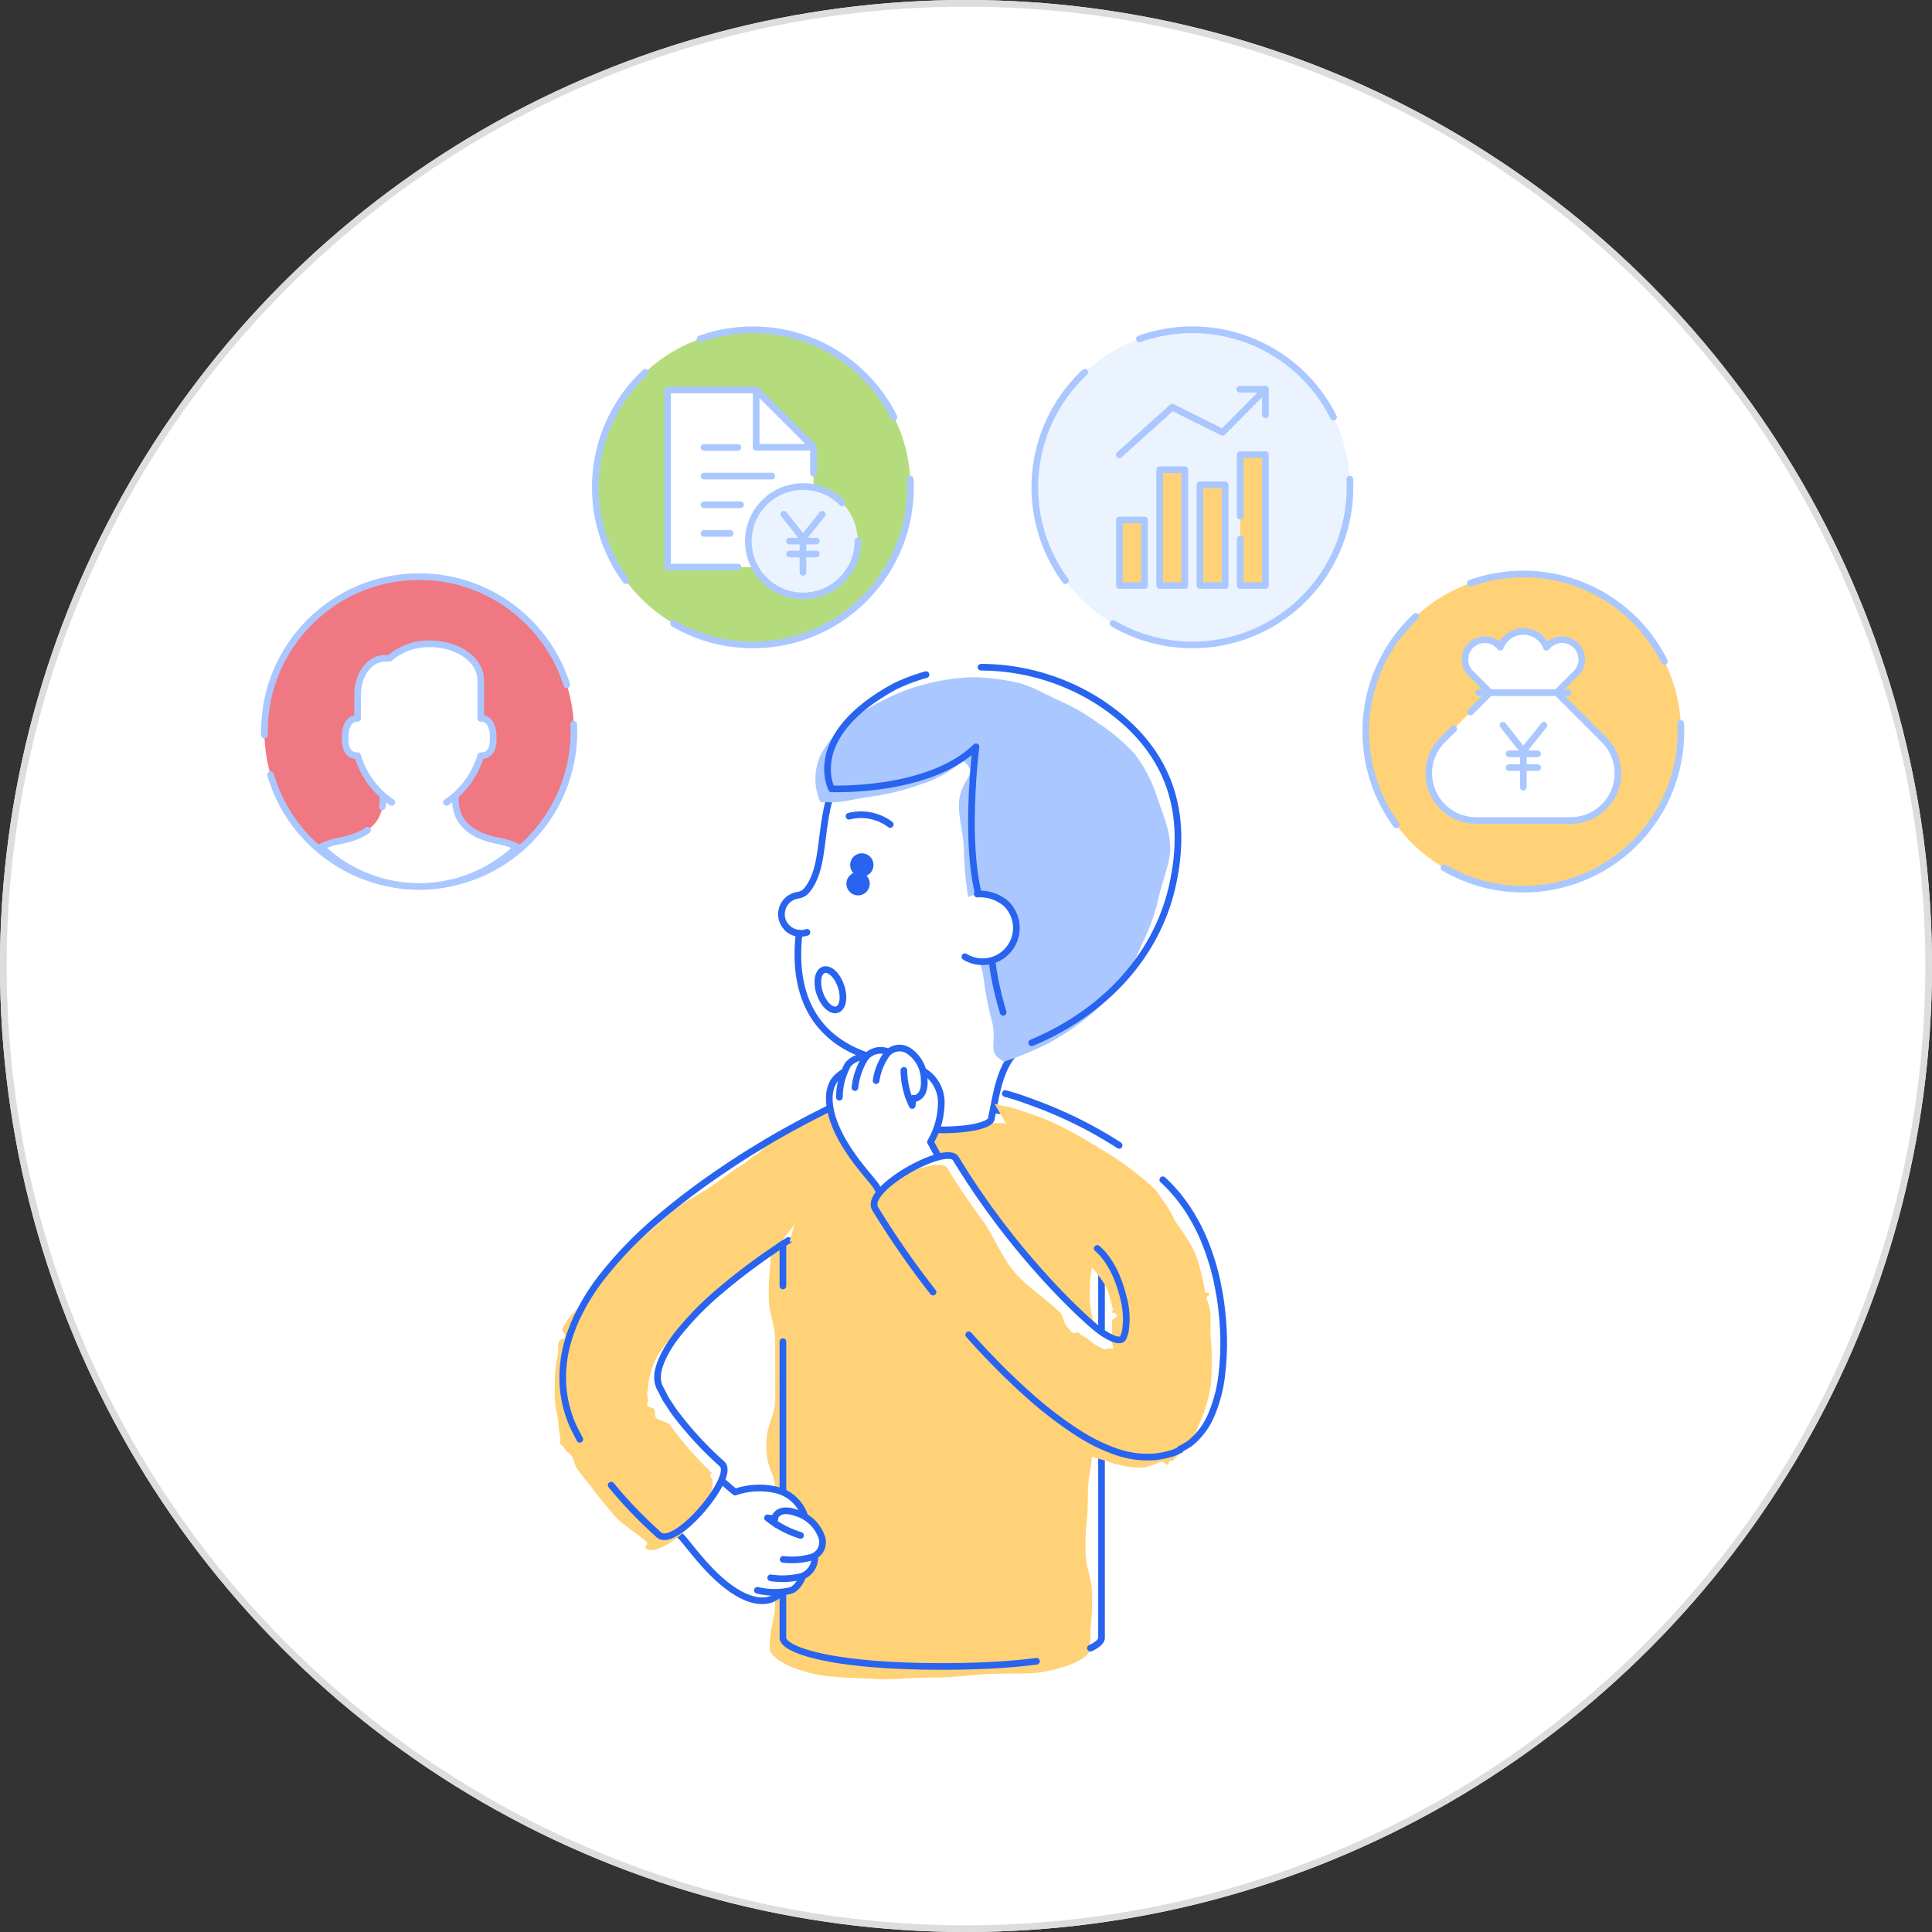 <svg xmlns="http://www.w3.org/2000/svg" xmlns:xlink="http://www.w3.org/1999/xlink" width="290" height="290" viewBox="0 0 290 290">
  <rect x="0" y="0" width="290" height="290" fill="#333333" stroke="none"/>
  <defs>
    <clipPath id="clip-path">
      <rect id="長方形_754" data-name="長方形 754" width="213.625" height="203.065" fill="none"/>
    </clipPath>
  </defs>
  <g id="グループ_512" data-name="グループ 512" transform="translate(-5142 1932)">
    <g id="楕円形_163" data-name="楕円形 163" transform="translate(5142 -1932)" fill="#fff" stroke="#ddd" stroke-width="1">
      <circle cx="145" cy="145" r="145" stroke="none"/>
      <circle cx="145" cy="145" r="144.5" fill="none"/>
    </g>
    <g id="グループ_509" data-name="グループ 509" transform="translate(5181.188 -1883)">
      <g id="グループ_446" data-name="グループ 446" clip-path="url(#clip-path)">
        <path id="パス_2979" data-name="パス 2979" d="M46.966,60.793A23.233,23.233,0,1,1,23.733,37.555,23.236,23.236,0,0,1,46.966,60.793" fill="#f07882"/>
        <ellipse id="楕円形_138" data-name="楕円形 138" cx="23.233" cy="23.238" rx="23.233" ry="23.238" transform="translate(0.5 37.555)" fill="none" stroke="#aac8ff" stroke-linecap="round" stroke-linejoin="round" stroke-width="1" stroke-dasharray="66.422 6.038"/>
        <path id="パス_2980" data-name="パス 2980" d="M33.743,54.316" fill="none" stroke="#aac8ff" stroke-linecap="round" stroke-linejoin="round" stroke-width="1"/>
        <path id="パス_2981" data-name="パス 2981" d="M29.169,70.475c0,1.246-.333,5.456,6.438,6.738a11.763,11.763,0,0,1,2.855.9,21.2,21.2,0,0,1-29.457,0H9a11.748,11.748,0,0,1,2.855-.9c6.772-1.282,6.438-5.492,6.438-6.738" fill="#fff"/>
        <path id="パス_2982" data-name="パス 2982" d="M29.169,70.475c0,1.246-.333,5.456,6.438,6.738a11.763,11.763,0,0,1,2.855.9,21.2,21.2,0,0,1-29.457,0H9a11.748,11.748,0,0,1,2.855-.9c6.772-1.282,6.438-5.492,6.438-6.738" fill="none" stroke="#aac8ff" stroke-linecap="round" stroke-linejoin="round" stroke-width="1" stroke-dasharray="53.401 4.272"/>
        <path id="パス_2983" data-name="パス 2983" d="M27.838,71.437a12.862,12.862,0,0,0,5.136-7c1.986,0,1.868-2.148,1.868-2.734,0-2.963-1.642-2.871-1.868-2.871v-1.4h0l0-4.349c0-3-3.407-5.437-7.61-5.437a8.9,8.9,0,0,0-6.089,2.174h-.706c-2.252,0-4.077,2.435-4.077,5.437v2.175h0v1.4c-.225,0-1.868-.092-1.868,2.871,0,.586-.117,2.734,1.868,2.734a12.862,12.862,0,0,0,5.136,7" fill="#fff"/>
        <path id="パス_2984" data-name="パス 2984" d="M27.838,71.437a12.862,12.862,0,0,0,5.136-7c1.986,0,1.868-2.148,1.868-2.734,0-2.963-1.642-2.871-1.868-2.871v-1.4h0l0-4.349c0-3-3.407-5.437-7.61-5.437a8.9,8.9,0,0,0-6.089,2.174h-.706c-2.252,0-4.077,2.435-4.077,5.437v2.175h0v1.4c-.225,0-1.868-.092-1.868,2.871,0,.586-.117,2.734,1.868,2.734a12.862,12.862,0,0,0,5.136,7" fill="none" stroke="#aac8ff" stroke-linecap="round" stroke-linejoin="round" stroke-width="1"/>
        <path id="パス_2985" data-name="パス 2985" d="M208.352,75.059a23.653,23.653,0,1,1-4.635-33.128,23.654,23.654,0,0,1,4.635,33.128" fill="#ffd278"/>
        <path id="パス_2986" data-name="パス 2986" d="M208.352,75.059a23.653,23.653,0,1,1-4.635-33.128A23.654,23.654,0,0,1,208.352,75.059Z" fill="none" stroke="#aac8ff" stroke-linecap="round" stroke-linejoin="round" stroke-width="1" stroke-dasharray="34.345 9.688"/>
        <path id="パス_2987" data-name="パス 2987" d="M201.585,62.056l-7.1-7.1h0l2.695-2.695h0l.027-.024a2.965,2.965,0,1,0-4.182-4.182l-.025.027h0l-.07.07a3.713,3.713,0,0,0-6.922,0l-.07-.07h0c-.008-.009-.015-.018-.024-.027a2.965,2.965,0,1,0-4.182,4.182l.027.024h0l2.695,2.695h0l-7.1,7.1a7.09,7.09,0,0,0,4.815,12.105v.01h14.6v-.01a7.09,7.09,0,0,0,4.816-12.105" fill="#fff"/>
        <path id="パス_2988" data-name="パス 2988" d="M179.034,60.394l-1.679,1.662a7.089,7.089,0,0,0,4.816,12.1v.01h14.6v-.009a7.09,7.09,0,0,0,4.817-12.105l-7.1-7.1h0l2.7-2.695h0c.009-.009.019-.016.027-.025a2.965,2.965,0,1,0-4.182-4.181c-.008.008-.015.018-.024.026h0l-.071.071a3.713,3.713,0,0,0-6.922,0l-.07-.07h0c-.009-.008-.016-.018-.024-.026a2.965,2.965,0,1,0-4.182,4.181c.008.009.018.016.026.025h0l2.695,2.695h0l-2.918,2.918" fill="none" stroke="#aac8ff" stroke-linecap="round" stroke-linejoin="round" stroke-width="1"/>
        <line id="線_355" data-name="線 355" x2="13.359" transform="translate(182.791 54.967)" fill="none" stroke="#aac8ff" stroke-linecap="round" stroke-linejoin="round" stroke-width="1" stroke-dasharray="48.702 6.835"/>
        <path id="パス_2989" data-name="パス 2989" d="M186.409,59.855l3.061,3.865v5.441m3.1-9.306-3.1,3.865m-2.143.434h4.286m-4.286,2.068h4.286" fill="none" stroke="#aac8ff" stroke-linecap="round" stroke-linejoin="round" stroke-width="1"/>
        <path id="パス_2990" data-name="パス 2990" d="M92.709,38.4A23.653,23.653,0,1,1,88.075,5.274,23.652,23.652,0,0,1,92.709,38.4" fill="#b4dc7d"/>
        <path id="パス_2991" data-name="パス 2991" d="M92.709,38.4A23.653,23.653,0,1,1,88.075,5.274,23.652,23.652,0,0,1,92.709,38.4Z" fill="none" stroke="#aac8ff" stroke-linecap="round" stroke-linejoin="round" stroke-width="1" stroke-dasharray="34.345 9.688"/>
        <path id="パス_2992" data-name="パス 2992" d="M82.923,36.122H61.013V9.539h13.3l8.607,8.6V36.122Z" fill="#fff"/>
        <path id="パス_2993" data-name="パス 2993" d="M71.577,36.122H61.013V9.539h13.3l8.607,8.6v3.91" fill="none" stroke="#aac8ff" stroke-linecap="round" stroke-linejoin="round" stroke-width="1"/>
        <path id="パス_2994" data-name="パス 2994" d="M74.315,18.139h8.607l-8.607-8.6Z" fill="none" stroke="#aac8ff" stroke-linecap="round" stroke-linejoin="round" stroke-width="1"/>
        <line id="線_356" data-name="線 356" x2="10.172" transform="translate(66.491 22.464)" fill="none" stroke="#aac8ff" stroke-linecap="round" stroke-linejoin="round" stroke-width="1"/>
        <line id="線_357" data-name="線 357" x2="5.477" transform="translate(66.491 26.764)" fill="none" stroke="#aac8ff" stroke-linecap="round" stroke-linejoin="round" stroke-width="1"/>
        <line id="線_358" data-name="線 358" x2="3.912" transform="translate(66.491 31.064)" fill="none" stroke="#aac8ff" stroke-linecap="round" stroke-linejoin="round" stroke-width="1"/>
        <line id="線_359" data-name="線 359" x2="5.086" transform="translate(66.491 18.164)" fill="none" stroke="#aac8ff" stroke-linecap="round" stroke-linejoin="round" stroke-width="1"/>
        <path id="パス_2995" data-name="パス 2995" d="M81.363,24.031a8.211,8.211,0,1,1-8.221,8.21,8.216,8.216,0,0,1,8.221-8.21" fill="#ebf3ff"/>
        <path id="パス_2996" data-name="パス 2996" d="M78.468,28.191l2.871,3.622v5.1m2.907-8.72-2.907,3.622m-2.01.406h4.02m-4.02,1.938h4.019" fill="none" stroke="#aac8ff" stroke-linecap="round" stroke-linejoin="round" stroke-width="1"/>
        <ellipse id="楕円形_139" data-name="楕円形 139" cx="8.221" cy="8.21" rx="8.221" ry="8.21" transform="translate(73.142 24.031)" fill="none" stroke="#aac8ff" stroke-linecap="round" stroke-linejoin="round" stroke-width="1" stroke-dasharray="45.229 6.348"/>
        <path id="パス_2997" data-name="パス 2997" d="M158.678,38.4a23.653,23.653,0,1,1-4.634-33.128A23.652,23.652,0,0,1,158.678,38.4" fill="#ebf3ff"/>
        <path id="パス_2998" data-name="パス 2998" d="M158.678,38.4a23.653,23.653,0,1,1-4.634-33.128A23.652,23.652,0,0,1,158.678,38.4Z" fill="none" stroke="#aac8ff" stroke-linecap="round" stroke-linejoin="round" stroke-width="1" stroke-dasharray="34.345 9.688"/>
        <rect id="長方形_744" data-name="長方形 744" width="3.779" height="9.822" transform="translate(128.838 29.065)" fill="#fff"/>
        <rect id="長方形_745" data-name="長方形 745" width="3.779" height="9.822" transform="translate(128.838 29.065)" fill="#ffd278"/>
        <rect id="長方形_746" data-name="長方形 746" width="3.779" height="9.822" transform="translate(128.838 29.065)" fill="none" stroke="#aac8ff" stroke-linecap="round" stroke-linejoin="round" stroke-width="1"/>
        <rect id="長方形_747" data-name="長方形 747" width="3.779" height="17.376" transform="translate(134.884 21.511)" fill="#ffd278"/>
        <rect id="長方形_748" data-name="長方形 748" width="3.779" height="17.376" transform="translate(134.884 21.511)" fill="none" stroke="#aac8ff" stroke-linecap="round" stroke-linejoin="round" stroke-width="1"/>
        <rect id="長方形_749" data-name="長方形 749" width="3.779" height="15.11" transform="translate(140.931 23.777)" fill="#fff"/>
        <rect id="長方形_750" data-name="長方形 750" width="3.779" height="15.11" transform="translate(140.931 23.777)" fill="#ffd278"/>
        <rect id="長方形_751" data-name="長方形 751" width="3.779" height="15.11" transform="translate(140.931 23.777)" fill="none" stroke="#aac8ff" stroke-linecap="round" stroke-linejoin="round" stroke-width="1"/>
        <rect id="長方形_752" data-name="長方形 752" width="3.779" height="19.643" transform="translate(146.978 19.244)" fill="#ffd278"/>
        <rect id="長方形_753" data-name="長方形 753" width="3.779" height="19.643" transform="translate(146.978 19.244)" fill="none" stroke="#aac8ff" stroke-linecap="round" stroke-linejoin="round" stroke-width="1" stroke-dasharray="34.177 3.418"/>
        <path id="パス_2999" data-name="パス 2999" d="M128.837,19.258l7.936-7.139,7.559,3.778,6.424-6.475" fill="none" stroke="#aac8ff" stroke-linecap="round" stroke-linejoin="round" stroke-width="1"/>
        <path id="パス_3000" data-name="パス 3000" d="M146.918,9.423h3.839V13.26" fill="none" stroke="#aac8ff" stroke-linecap="round" stroke-linejoin="round" stroke-width="1"/>
        <path id="パス_3001" data-name="パス 3001" d="M118.829,119.21a9.228,9.228,0,0,1,7.326,9.03v68.6c0,1.7-6.749,4.3-23.914,4.3s-23.913-2.6-23.913-4.3v-68.6a9.228,9.228,0,0,1,7.326-9.03l3.252-.685a64.671,64.671,0,0,1,26.67,0Z" fill="#fff"/>
        <path id="パス_3002" data-name="パス 3002" d="M117.3,120.188a10.8,10.8,0,0,1,5.77,3.381c1.3,1.6,1.11,4.16,1.11,6.343,0,3.808.85,3.808.85,7.616s-.644,3.81-.644,7.619.9,3.811.9,7.621-.557,3.809-.557,7.62.044,3.811.044,7.621-.672,3.812-.672,7.625-.356,3.811-.356,7.623,1,3.814,1,7.626-.31,3.815-.31,7.628c0,.978-2.111,2.576-7.241,3.482-2.2.388-5.006.106-8.328.307-2.444.15-5.19.512-8.294.512s-5.892.366-8.336.218c-3.323-.2-6.165-.207-8.364-.6-5.13-.906-7.524-2.946-7.524-3.924,0-3.808.823-3.808.823-7.616s-.2-3.81-.2-7.62.3-3.81.3-7.621-1.431-3.809-1.431-7.619,1.339-3.812,1.339-7.623-.016-3.812-.016-7.623-.961-3.811-.961-7.623.359-3.813.359-7.627.85-3.814.85-7.627a8.1,8.1,0,0,1,1.7-5.5c1.3-1.6,2.738-3.115,4.873-3.565,1.626-.343,1.53-.8,3.156-1.144a65.771,65.771,0,0,1,6.728-.618,64.88,64.88,0,0,1,6.711-.359,64.868,64.868,0,0,1,6.675.705c2.222.231,4.472.018,6.668.481a12.886,12.886,0,0,1,3.391.279" fill="#ffd278"/>
        <path id="パス_3003" data-name="パス 3003" d="M118.829,119.21a9.228,9.228,0,0,1,7.326,9.03v68.6c0,1.7-6.749,4.3-23.914,4.3s-23.913-2.6-23.913-4.3v-68.6a9.228,9.228,0,0,1,7.326-9.03l3.252-.685a64.671,64.671,0,0,1,26.67,0Z" fill="none" stroke="#2864f0" stroke-linecap="round" stroke-linejoin="round" stroke-width="1" stroke-dasharray="83.56 8.356"/>
        <path id="パス_3004" data-name="パス 3004" d="M78.016,190.151a6.488,6.488,0,0,1-1.386.886c-2.619.934-5.761-.995-8.317-3.415S63.768,182.335,63,181.6c-.752-.664-1.514-1.3-2.248-2.012l-1.555-1.46c-.517-.489-1.016-1.023-1.524-1.533l7.428-7.1c.839.868,1.745,1.693,2.65,2.519.54.514,1.115,1,1.686,1.491s1.128.992,1.724,1.46a11.15,11.15,0,0,1,5.9-.378,5.957,5.957,0,0,1,4.573,4.07" fill="#fff"/>
        <path id="パス_3005" data-name="パス 3005" d="M78.016,190.151a6.488,6.488,0,0,1-1.386.886c-2.619.934-5.761-.995-8.317-3.415S63.768,182.335,63,181.6c-.752-.664-1.514-1.3-2.248-2.012l-1.555-1.46c-.517-.489-1.016-1.023-1.524-1.533l7.428-7.1c.839.868,1.745,1.693,2.65,2.519.54.514,1.115,1,1.686,1.491s1.128.992,1.724,1.46a11.15,11.15,0,0,1,5.9-.378,5.957,5.957,0,0,1,4.573,4.07" fill="none" stroke="#2864f0" stroke-linecap="round" stroke-linejoin="round" stroke-width="1"/>
        <path id="パス_3006" data-name="パス 3006" d="M74.5,189.71a11.024,11.024,0,0,0,4.881.062c.965-.233,1.625-1.4,1.932-2.171" fill="#fff"/>
        <path id="パス_3007" data-name="パス 3007" d="M74.5,189.71a11.024,11.024,0,0,0,4.881.062c.965-.233,1.625-1.4,1.932-2.171" fill="none" stroke="#2864f0" stroke-linecap="round" stroke-linejoin="round" stroke-width="1"/>
        <path id="パス_3008" data-name="パス 3008" d="M76.5,187.837a11.878,11.878,0,0,0,4.58-.2,2.9,2.9,0,0,0,2.006-3.087l-.917-1.795" fill="#fff"/>
        <path id="パス_3009" data-name="パス 3009" d="M76.5,187.837a11.878,11.878,0,0,0,4.58-.2,2.9,2.9,0,0,0,2.006-3.087l-.917-1.795" fill="none" stroke="#2864f0" stroke-linecap="round" stroke-linejoin="round" stroke-width="1"/>
        <path id="パス_3010" data-name="パス 3010" d="M78.368,185.064a10.528,10.528,0,0,0,3.959-.248,2.355,2.355,0,0,0,1.832-3.074,5.8,5.8,0,0,0-3.844-3.661c-1.092-.4-2.347-.5-2.971.3a1.133,1.133,0,0,0,.006,1.427" fill="#fff"/>
        <path id="パス_3011" data-name="パス 3011" d="M78.368,185.064a10.528,10.528,0,0,0,3.959-.248,2.355,2.355,0,0,0,1.832-3.074,5.8,5.8,0,0,0-3.844-3.661c-1.092-.4-2.347-.5-2.971.3a1.133,1.133,0,0,0,.006,1.427" fill="none" stroke="#2864f0" stroke-linecap="round" stroke-linejoin="round" stroke-width="1"/>
        <path id="パス_3012" data-name="パス 3012" d="M80.979,181.468a14.86,14.86,0,0,1-4.964-2.628l1.062.121" fill="#fff"/>
        <path id="パス_3013" data-name="パス 3013" d="M80.979,181.468a14.86,14.86,0,0,1-4.964-2.628l1.062.121" fill="none" stroke="#2864f0" stroke-linecap="round" stroke-linejoin="round" stroke-width="1"/>
        <path id="パス_3014" data-name="パス 3014" d="M98.517,111.389c-3.48,1.423-6.8,2.9-10.139,4.482s-6.638,3.263-9.928,5.1c-.823.456-1.644.944-2.465,1.415l-2.455,1.493q-2.376,1.488-4.712,3.084a106.921,106.921,0,0,0-9.166,6.962,59.176,59.176,0,0,0-8.6,8.9,32.024,32.024,0,0,0-3.725,6.108l-.4.9-.364.958c-.247.623-.44,1.34-.639,2.021a19.843,19.843,0,0,0-.642,4.6,17.4,17.4,0,0,0,.61,4.991,18.092,18.092,0,0,0,.826,2.4,2.061,2.061,0,0,0,.109.244l.1.2.2.406.412.81.843,1.61c.293.5.6.952.908,1.428a30.672,30.672,0,0,0,1.888,2.7,66.4,66.4,0,0,0,8.2,8.874l.319.3c1.2,1.106,4.155-1.08,6.473-3.774s4.09-5.857,3.042-6.833l-.165-.155a52.583,52.583,0,0,1-6.507-7,18.244,18.244,0,0,1-1.267-1.808c-.192-.3-.412-.6-.585-.9l-.448-.883-.446-.852a3.857,3.857,0,0,1-.158-.477,3.171,3.171,0,0,1-.121-1.012c-.031-1.474,1.081-3.948,2.866-6.234a45.442,45.442,0,0,1,6.529-6.7,92.585,92.585,0,0,1,7.937-6.021c1.39-.949.865-.636,2.3-1.537" fill="#fff"/>
        <path id="パス_3015" data-name="パス 3015" d="M96.865,113.108c-3.48,1.423-7.083,2.286-10.426,3.871s-6.577,3.456-9.867,5.3c-.823.457-1.335,1.485-2.156,1.957-1.232.738-1.11.934-2.333,1.687-1.583.992-3.049,2.138-4.607,3.2-1.574,1.073-3.316,1.9-4.859,3.069-1.513,1.146-2.892,2.46-4.371,3.72-1.535,1.322-3.351,2.368-4.833,3.882-1.395,1.426-2.182,3.411-3.493,5.119-1.344,1.769-3.58,3.139-4.667,5.513-.2.447.564.779.378,1.233-.195.474-.738.255-.922.733-.247.623-.008,1.475-.206,2.155a19.533,19.533,0,0,0-.416,4.54,16.563,16.563,0,0,0,.491,4.888,19.639,19.639,0,0,0,.286,2.563c.042.108,0,.245.028.305.051.1,0,.127.048.229.1.2-.192.353-.089.556.2.405.427.3.636.7.419.807.805.607,1.235,1.407.293.5.336,1.124.64,1.6a30.163,30.163,0,0,0,2.035,2.619,59.7,59.7,0,0,0,3.817,4.719c1.4,1.506,3.266,2.479,4.725,3.822.161.148-.391.746-.23.894,1.2,1.106,4.814-1.14,7.132-3.834s3.614-6,2.566-6.972c-.083-.077.284-.475.2-.552a51.085,51.085,0,0,1-6.232-7.137c-.5-.6-1.745-.577-2.142-1.179-.191-.3-.033-.848-.206-1.146-.23-.438-.777-.156-1-.6s.233-.664.023-1.1a3.9,3.9,0,0,1-.07-.518c-.1-.312.1-.639.107-1.014A11.106,11.106,0,0,1,60.573,153c1.772-2.321,4.364-4.279,6.835-6.4s4.639-4.833,7.421-6.729c1.391-.949.976-.506,2.413-1.406" fill="#ffd278"/>
        <path id="パス_3016" data-name="パス 3016" d="M98.517,111.389c-3.48,1.423-6.8,2.9-10.139,4.482s-6.638,3.263-9.928,5.1c-.823.456-1.644.944-2.465,1.415l-2.455,1.493q-2.376,1.488-4.712,3.084a106.921,106.921,0,0,0-9.166,6.962,59.176,59.176,0,0,0-8.6,8.9,32.024,32.024,0,0,0-3.725,6.108l-.4.9-.364.958c-.247.623-.44,1.34-.639,2.021a19.843,19.843,0,0,0-.642,4.6,17.4,17.4,0,0,0,.61,4.991,18.092,18.092,0,0,0,.826,2.4,2.061,2.061,0,0,0,.109.244l.1.2.2.406.412.81.843,1.61c.293.5.6.952.908,1.428a30.672,30.672,0,0,0,1.888,2.7,66.4,66.4,0,0,0,8.2,8.874l.319.3c1.2,1.106,4.155-1.08,6.473-3.774s4.09-5.857,3.042-6.833l-.165-.155a52.583,52.583,0,0,1-6.507-7,18.244,18.244,0,0,1-1.267-1.808c-.192-.3-.412-.6-.585-.9l-.448-.883-.446-.852a3.857,3.857,0,0,1-.158-.477,3.171,3.171,0,0,1-.121-1.012c-.031-1.474,1.081-3.948,2.866-6.234a45.442,45.442,0,0,1,6.529-6.7,92.585,92.585,0,0,1,7.937-6.021c1.39-.949.865-.636,2.3-1.537" fill="none" stroke="#2864f0" stroke-linecap="round" stroke-linejoin="round" stroke-width="1" stroke-dasharray="83.56 8.356"/>
        <path id="パス_3017" data-name="パス 3017" d="M90.535,121.841l2.929-.416-5.214,11.913-8.935,4.086,1.94-6.926Z" fill="#ffd278"/>
        <path id="パス_3018" data-name="パス 3018" d="M90.684,61.287c6.487-6.463,13.439-8.561,24.559-6.05l.9.2a24.074,24.074,0,0,1,18.409,28.229c-2.371,11.838-9.593,16.991-17.888,22.551-3.539,2.371-5.257,3.733-6.459,9.738l-.578,2.886c-.149,2.194-13.418,2.418-13.728.194a2.157,2.157,0,0,1,.271-1.353l.722-3.608a3.157,3.157,0,0,0-2.545-3.726c-10.086-1.85-14.806-8.594-13.581-19.264a2.757,2.757,0,0,1-1.891-.911,2.82,2.82,0,0,1-.758-1.782,2.886,2.886,0,0,1,2.507-3.018l.013,0a2.2,2.2,0,0,0,1.316-.775c3.962-4.969.125-14.049,8.735-23.308" fill="#fff"/>
        <path id="パス_3019" data-name="パス 3019" d="M90.684,61.287c6.487-6.463,13.439-8.561,24.559-6.05l.9.2a24.074,24.074,0,0,1,18.409,28.229c-2.371,11.838-9.593,16.991-17.888,22.551-3.539,2.371-5.257,3.733-6.459,9.738l-.578,2.886c-.149,2.194-13.418,2.418-13.728.194a2.157,2.157,0,0,1,.271-1.353l.722-3.608a3.157,3.157,0,0,0-2.545-3.726c-10.086-1.85-14.806-8.594-13.581-19.264a2.757,2.757,0,0,1-1.891-.911,2.82,2.82,0,0,1-.758-1.782,2.886,2.886,0,0,1,2.507-3.018l.013,0a2.2,2.2,0,0,0,1.316-.775C85.911,79.626,82.074,70.546,90.684,61.287Z" fill="none" stroke="#2864f0" stroke-linecap="round" stroke-linejoin="round" stroke-width="1"/>
        <path id="パス_3020" data-name="パス 3020" d="M94.442,74.76a7.315,7.315,0,0,0-6.194-1.24" fill="none" stroke="#2864f0" stroke-linecap="round" stroke-linejoin="round" stroke-width="1"/>
        <path id="パス_3021" data-name="パス 3021" d="M89.956,81.933a1.749,1.749,0,1,0,1.371,2.058,1.748,1.748,0,0,0-1.371-2.058" fill="#2864f0"/>
        <path id="パス_3022" data-name="パス 3022" d="M90.52,79.12a1.749,1.749,0,1,0,1.37,2.059,1.75,1.75,0,0,0-1.37-2.059" fill="#2864f0"/>
        <path id="パス_3023" data-name="パス 3023" d="M81.943,90.941a2.88,2.88,0,0,1-2.975-.667" fill="#fff"/>
        <path id="パス_3024" data-name="パス 3024" d="M81.943,90.941a2.88,2.88,0,0,1-2.975-.667" fill="none" stroke="#2864f0" stroke-linecap="round" stroke-linejoin="round" stroke-width="1"/>
        <path id="パス_3025" data-name="パス 3025" d="M95.128,54.028c-13.689,7.443-9.5,15.375-9.5,15.375s14.589.612,21.683-6.3c0,0-2.632,20.352,2.45,26.871-1.184,7.321,3.562,18.474,3.562,18.474,12.488-4.469,20.987-13.474,23.456-24.431s-.346-19.916-9.4-26.568-21.845-8.435-32.253-3.421" fill="#fff"/>
        <path id="パス_3026" data-name="パス 3026" d="M93.619,56.013a31.229,31.229,0,0,0-5.577,3.444,15.107,15.107,0,0,0-4.163,5.118,8.645,8.645,0,0,0,.063,6.811c3.85.161,3.387-.2,7.684-.828a35.718,35.718,0,0,0,7.459-1.843,16.7,16.7,0,0,0,6.239-3.537c2.709,2.1-.371,2.468-.565,6.417-.1,2.081.665,4.455.744,6.857a45.754,45.754,0,0,0,.574,6.765c.477,2.578.286,5.051,1.467,6.565-.312,1.929.6,3.949.917,6.136a47.257,47.257,0,0,0,1.191,6.2c1,3.443-.941,4.792,1.88,6.23a47.688,47.688,0,0,0,6.747-2.794,39.767,39.767,0,0,0,5.921-3.978,35.308,35.308,0,0,0,5.02-5.073c1.5-1.855,2.223-4.2,3.254-6.3a29.382,29.382,0,0,0,2.278-6.6c.586-2.6,1.735-5.011,1.713-7.381-.024-2.6-1.1-5.007-1.89-7.326a21.7,21.7,0,0,0-3.381-6.654,28.676,28.676,0,0,0-5.709-4.821,31.132,31.132,0,0,0-5.82-3.331c-2.066-.924-4.03-2.162-6.249-2.649a33.094,33.094,0,0,0-6.778-.787,31.011,31.011,0,0,0-6.726.988,28.209,28.209,0,0,0-6.293,2.366" fill="#aac8ff"/>
        <path id="パス_3027" data-name="パス 3027" d="M95.128,54.028c-13.689,7.443-9.5,15.375-9.5,15.375s14.589.612,21.683-6.3c0,0-2.632,20.352,2.45,26.871-1.184,7.321,3.562,18.474,3.562,18.474,12.488-4.469,20.987-13.474,23.456-24.431s-.346-19.916-9.4-26.568S105.536,49.014,95.128,54.028Z" fill="none" stroke="#2864f0" stroke-linecap="round" stroke-linejoin="round" stroke-width="1" stroke-dasharray="83.56 8.356"/>
        <path id="パス_3028" data-name="パス 3028" d="M107.5,85.2a6.086,6.086,0,0,1,4.268,1.384,5.073,5.073,0,0,1-6.125,8.024A5.188,5.188,0,0,1,107.5,85.2" fill="#fff"/>
        <path id="パス_3029" data-name="パス 3029" d="M107.5,85.2a6.086,6.086,0,0,1,4.268,1.384,5.073,5.073,0,0,1-6.125,8.024" fill="none" stroke="#2864f0" stroke-linecap="round" stroke-linejoin="round" stroke-width="1"/>
        <path id="パス_3030" data-name="パス 3030" d="M87.049,99.028c.556,1.646.295,3.221-.584,3.518s-2.042-.8-2.6-2.442-.295-3.221.584-3.519S86.493,97.382,87.049,99.028Z" fill="none" stroke="#2864f0" stroke-linecap="round" stroke-linejoin="round" stroke-width="1"/>
        <path id="パス_3031" data-name="パス 3031" d="M87.326,112.016a6.009,6.009,0,0,0-1.247,1.1c-1.649,2.353-.479,6.249,1.4,9.4,1.86,3.187,4.338,5.688,4.887,6.593q.749,1.308,1.527,2.589,1.325,2.171,2.732,4.271l8.462-5.828q-1.233-1.882-2.386-3.8-1.163-1.942-2.223-3.93a11.717,11.717,0,0,0,1.616-5.617,5.473,5.473,0,0,0-2.738-5.062" fill="#fff"/>
        <path id="パス_3032" data-name="パス 3032" d="M87.326,112.016a6.009,6.009,0,0,0-1.247,1.1c-1.649,2.353-.479,6.249,1.4,9.4,1.86,3.187,4.338,5.688,4.887,6.593q.749,1.308,1.527,2.589,1.325,2.171,2.732,4.271l8.462-5.828q-1.233-1.882-2.386-3.8-1.163-1.942-2.223-3.93a11.717,11.717,0,0,0,1.616-5.617,5.473,5.473,0,0,0-2.738-5.062" fill="none" stroke="#2864f0" stroke-linecap="round" stroke-linejoin="round" stroke-width="1"/>
        <path id="パス_3033" data-name="パス 3033" d="M86.807,115.695a10.333,10.333,0,0,1,1.287-4.9,3.361,3.361,0,0,1,2.666-1.158" fill="#fff"/>
        <path id="パス_3034" data-name="パス 3034" d="M86.807,115.695a10.333,10.333,0,0,1,1.287-4.9,3.361,3.361,0,0,1,2.666-1.158" fill="none" stroke="#2864f0" stroke-linecap="round" stroke-linejoin="round" stroke-width="1"/>
        <path id="パス_3035" data-name="パス 3035" d="M89.141,114.246a10.6,10.6,0,0,1,1.51-4.4,2.937,2.937,0,0,1,3.563-.927c.464.459.926.9,1.406,1.339" fill="#fff"/>
        <path id="パス_3036" data-name="パス 3036" d="M89.141,114.246a10.6,10.6,0,0,1,1.51-4.4,2.937,2.937,0,0,1,3.563-.927c.464.459.926.9,1.406,1.339" fill="none" stroke="#2864f0" stroke-linecap="round" stroke-linejoin="round" stroke-width="1"/>
        <path id="パス_3037" data-name="パス 3037" d="M92.318,113.2a9.109,9.109,0,0,1,1.4-3.668,2.456,2.456,0,0,1,3.487-.8,5.26,5.26,0,0,1,2.327,4.323c.089,1.084-.12,2.284-1.048,2.712a1.113,1.113,0,0,1-1.368-.315" fill="#fff"/>
        <path id="パス_3038" data-name="パス 3038" d="M92.318,113.2a9.109,9.109,0,0,1,1.4-3.668,2.456,2.456,0,0,1,3.487-.8,5.26,5.26,0,0,1,2.327,4.323c.089,1.084-.12,2.284-1.048,2.712a1.113,1.113,0,0,1-1.368-.315" fill="none" stroke="#2864f0" stroke-linecap="round" stroke-linejoin="round" stroke-width="1"/>
        <path id="パス_3039" data-name="パス 3039" d="M96.49,111.674a12.293,12.293,0,0,0,1.247,5.262l.133-1.038" fill="#fff"/>
        <path id="パス_3040" data-name="パス 3040" d="M96.49,111.674a12.293,12.293,0,0,0,1.247,5.262l.133-1.038" fill="none" stroke="#2864f0" stroke-linecap="round" stroke-linejoin="round" stroke-width="1"/>
        <path id="パス_3041" data-name="パス 3041" d="M125.508,138.391a8.573,8.573,0,0,1,.947.961,10.69,10.69,0,0,1,.767,1.028,14.13,14.13,0,0,1,1.308,2.54,21.643,21.643,0,0,1,.946,3l.1.389.043.2.067.349c.042.233.075.468.1.7a11.793,11.793,0,0,1,0,2.835,4.332,4.332,0,0,1-.364,1.366.714.714,0,0,1-.223.27.768.768,0,0,1-.339.09,2.071,2.071,0,0,1-.7-.1,8.8,8.8,0,0,1-2.449-1.415c-.449-.341-.885-.707-1.3-1.08l-.662-.6-.815-.759q-.813-.764-1.611-1.559c-2.129-2.113-4.182-4.349-6.152-6.661a116.771,116.771,0,0,1-10.688-14.7l-.193-.321c-1.374-2.33-13.868,4.541-12.112,7.5l.136.225a130.871,130.871,0,0,0,12.011,16.529c2.207,2.588,4.513,5.1,6.965,7.537q.919.913,1.871,1.811l.961.893,1.209,1.092a59.242,59.242,0,0,0,7.177,5.5A26.835,26.835,0,0,0,128.616,169a14.314,14.314,0,0,0,5.618.669,14.051,14.051,0,0,0,2.685-.58c.224-.092.451-.176.676-.282l.337-.162.042-.02.021-.01c.017.015-.073-.17-.025-.1l.083-.046.167-.092a13.249,13.249,0,0,0,1.222-.735,10.891,10.891,0,0,0,3.223-4.337,21.672,21.672,0,0,0,1.573-6.224,40.183,40.183,0,0,0,.159-7.279c-.091-1.257-.214-2.523-.415-3.792-.077-.634-.218-1.265-.335-1.9l-.091-.474c-.028-.144-.064-.349-.087-.435l-.15-.627a35.976,35.976,0,0,0-1.587-5,28.386,28.386,0,0,0-2.6-5.012,25,25,0,0,0-1.818-2.433,22.173,22.173,0,0,0-2.044-2.115,46.8,46.8,0,0,0-7.7-5.865,62.779,62.779,0,0,0-8.231-4.26c-1.4-.605-2.82-1.151-4.258-1.661a34.974,34.974,0,0,0-3.365-1.08" fill="#fff"/>
        <path id="パス_3042" data-name="パス 3042" d="M123.806,140.1a6.392,6.392,0,0,1,.825,1.058,10.132,10.132,0,0,1,.809.97,13.515,13.515,0,0,1,1.575,2.4,22.4,22.4,0,0,1,.846,3.048c.047.195-.2.252-.15.447.023.1.5,0,.519.1.035.175.275.133.308.308.042.233-.861.614-.832.849a10.874,10.874,0,0,1-.1,2.719c-.066.466.427,1.041.211,1.465-.054.1-.4-.154-.5-.088s-.036.024-.151.038c-.237.013-.39.179-.617.111a8.391,8.391,0,0,1-2.342-1.462c-.449-.341-.987-.558-1.4-.931-.332-.3-.75.157-1.079-.145-.41-.377-.343-.455-.75-.835-.542-.509-.524-1.607-1.056-2.136-2.129-2.114-4.849-3.741-6.82-6.052s-3.035-5.335-4.82-7.784-3.5-4.926-5.073-7.5c-.1-.16-.066-.172-.162-.333-.694-1.177-4.857-.115-7.956,1.714-3.036,1.791-5.075,4.353-4.206,5.819.067.113.1.087.169.2,1.191,1.949,1.611,4.385,2.9,6.249s3.076,3.4,4.458,5.2,2.816,3.562,4.289,5.3c2.207,2.588,4.775,4.833,7.227,7.268.613.609,1.061,1.381,1.7,1.979.479.447.147.808.631,1.251.6.549.533.635,1.145,1.174a59.7,59.7,0,0,0,7.276,5.467c2.055,1.314,4.4,1.755,6.38,2.392a14.221,14.221,0,0,0,5.513.922,14.631,14.631,0,0,0,2.572-.913c.224-.092.742.582.967.476.169-.081.051-.329.219-.41.021-.01.057.065.078.055s-.063-.332-.051-.331-.1-.015-.049.058a.158.158,0,0,0,.123-.007c.084-.046.208.166.291.118.433-.255.7-.745,1.058-1.015a10.786,10.786,0,0,0,2.979-4.441,20.925,20.925,0,0,0,1.8-6.116,40.392,40.392,0,0,0-.042-7.261c-.09-1.257.122-2.555-.079-3.823-.077-.635-.383-1.239-.5-1.872-.044-.237.449-.332.4-.569-.029-.144-.647-.229-.67-.315-.076-.313.012-.335-.064-.648a35.565,35.565,0,0,0-1.349-5.082,29.616,29.616,0,0,0-3.006-4.793,24.428,24.428,0,0,0-1.474-2.684c-.644-.767-1.264-1.925-1.805-2.4a47.576,47.576,0,0,0-7.866-5.8,64.029,64.029,0,0,0-8.213-4.441c-1.4-.605-2.9-1.022-4.343-1.532s-1.881-.426-3.458-.851" fill="#ffd278"/>
        <path id="パス_3043" data-name="パス 3043" d="M125.508,138.391a8.573,8.573,0,0,1,.947.961,10.69,10.69,0,0,1,.767,1.028,14.13,14.13,0,0,1,1.308,2.54,21.643,21.643,0,0,1,.946,3l.1.389.043.2.067.349c.042.233.075.468.1.7a11.793,11.793,0,0,1,0,2.835,4.332,4.332,0,0,1-.364,1.366.714.714,0,0,1-.223.27.768.768,0,0,1-.339.09,2.071,2.071,0,0,1-.7-.1,8.8,8.8,0,0,1-2.449-1.415c-.449-.341-.885-.707-1.3-1.08l-.662-.6-.815-.759q-.813-.764-1.611-1.559c-2.129-2.113-4.182-4.349-6.152-6.661a116.771,116.771,0,0,1-10.688-14.7l-.193-.321c-1.374-2.33-13.868,4.541-12.112,7.5l.136.225a130.871,130.871,0,0,0,12.011,16.529c2.207,2.588,4.513,5.1,6.965,7.537q.919.913,1.871,1.811l.961.893,1.209,1.092a59.242,59.242,0,0,0,7.177,5.5A26.835,26.835,0,0,0,128.616,169a14.314,14.314,0,0,0,5.618.669,14.051,14.051,0,0,0,2.685-.58c.224-.092.451-.176.676-.282l.337-.162.042-.02.021-.01c.017.015-.073-.17-.025-.1l.083-.046.167-.092a13.249,13.249,0,0,0,1.222-.735,10.891,10.891,0,0,0,3.223-4.337,21.672,21.672,0,0,0,1.573-6.224,40.183,40.183,0,0,0,.159-7.279c-.091-1.257-.214-2.523-.415-3.792-.077-.634-.218-1.265-.335-1.9l-.091-.474c-.028-.144-.064-.349-.087-.435l-.15-.627a35.976,35.976,0,0,0-1.587-5,28.386,28.386,0,0,0-2.6-5.012,25,25,0,0,0-1.818-2.433,22.173,22.173,0,0,0-2.044-2.115,46.8,46.8,0,0,0-7.7-5.865,62.779,62.779,0,0,0-8.231-4.26c-1.4-.605-2.82-1.151-4.258-1.661a34.974,34.974,0,0,0-3.365-1.08" fill="none" stroke="#2864f0" stroke-linecap="round" stroke-linejoin="round" stroke-width="1" stroke-dasharray="83.56 8.356"/>
      </g>
    </g>
  </g>
</svg>
